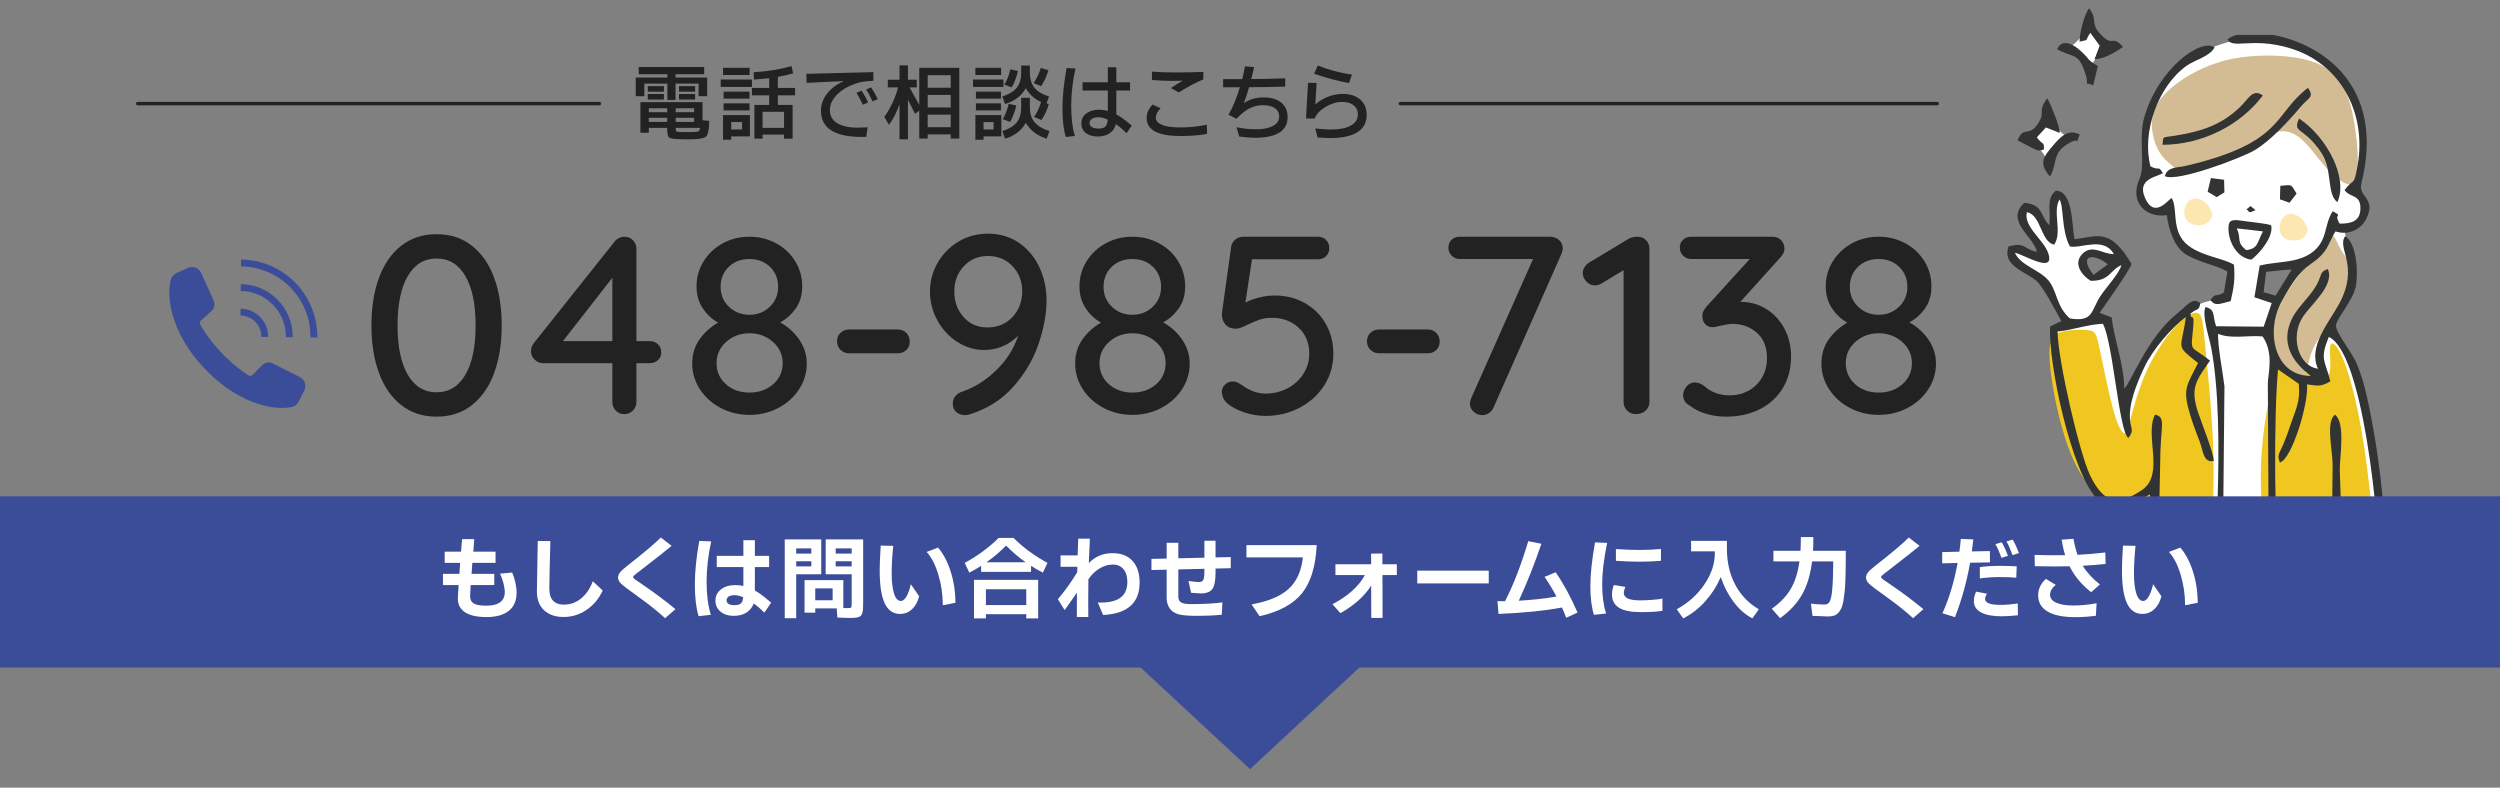 <?xml version="1.0" encoding="utf-8"?>
<!-- Generator: Adobe Illustrator 28.2.0, SVG Export Plug-In . SVG Version: 6.00 Build 0)  -->
<svg version="1.1" xmlns="http://www.w3.org/2000/svg" xmlns:xlink="http://www.w3.org/1999/xlink" x="0px" y="0px" width="730px"
	 height="230px" viewBox="0 0 730 230" enable-background="new 0 0 730 230" xml:space="preserve">
<rect x="0" y="0" width="730" height="230" fill="#808080" stroke="none"/>
<g id="レイヤー_1">
</g>
<g id="レイヤー_3">
	<g>
		<path fill-rule="evenodd" clip-rule="evenodd" fill="#FFFFFF" d="M627.673,33.254c0.661-2.084,1.726-5.154,3.479-7.996
			c1.753-2.843,4.193-5.458,6.682-7.295c2.49-1.836,5.027-2.895,7.337-3.799c2.309-0.905,4.389-1.654,6.471-2.124
			c2.081-0.471,4.164-0.661,6.94-0.614c2.775,0.047,6.241,0.332,9.95,1.448c3.708,1.116,7.66,3.062,10.549,5.279
			c2.89,2.216,4.718,4.703,6.187,7.394c1.47,2.691,2.58,5.585,3.453,8.234c0.872,2.65,1.507,5.054,1.547,7.768
			c0.04,2.714-0.515,5.735-0.959,7.876c-0.444,2.14-0.777,3.399-0.993,4.197c-0.216,0.799-0.316,1.137-0.175,1.597
			c0.141,0.461,0.523,1.043,0.913,1.76c0.39,0.717,0.787,1.568,0.957,2.608c0.169,1.041,0.109,2.27-0.078,3.326
			c-0.187,1.055-0.5,1.936-1.115,2.5c-0.616,0.564-1.533,0.81-2.29,0.993c-0.756,0.184-1.353,0.306-1.635,0.546
			c-0.282,0.24-0.25,0.599-0.063,1.568c0.187,0.968,0.532,2.547,0.892,4.18c0.362,1.634,0.741,3.322,0.884,5.181
			c0.143,1.858,0.05,3.886-0.306,5.623c-0.356,1.737-0.975,3.182-1.803,4.753c-0.828,1.571-1.866,3.267-2.664,4.585
			c-0.798,1.317-1.355,2.255-1.512,2.891c-0.156,0.636,0.087,0.969,0.708,1.708c0.621,0.74,1.618,1.885,2.674,3.446
			c1.056,1.561,2.169,3.537,3.255,5.809c1.087,2.272,2.147,4.839,2.975,8.136c0.828,3.296,1.425,7.323,2.118,12.309
			c0.693,4.986,1.481,10.932,2.074,16.054c0.592,5.122,0.991,9.42,1.304,14.099c0.314,4.68,0.545,9.74,0.621,14.267
			c0.005,0.316,0.01,0.629,0.014,0.939h-67.68c0.122-2.721,0.256-5.72,0.374-8.759c0.276-7.102,0.471-14.423,0.45-18.078
			c-0.022-3.656-0.257-3.646-0.652-3.427c-0.395,0.219-0.949,0.649-1.911,1.321c-0.962,0.671-2.333,1.584-3.668,2.323
			c-1.335,0.738-2.634,1.302-4.11,1.439c-1.477,0.136-3.133-0.154-4.504-1.111c-1.372-0.957-2.459-2.58-3.623-4.741
			s-2.406-4.861-3.705-8.992c-1.299-4.131-2.654-9.692-3.928-15.985c-1.274-6.293-2.466-13.32-3.063-16.833
			c-0.595-3.513-0.595-3.513,0.005-3.678c0.601-0.165,1.803-0.496,2.568-0.695c0.766-0.198,1.096-0.263,1.207-0.465
			c0.111-0.202,0.005-0.542-0.524-1.299c-0.528-0.758-1.478-1.935-2.435-3.628c-0.956-1.692-1.919-3.9-2.744-5.4
			c-0.824-1.499-1.512-2.287-2.664-3.213c-1.151-0.926-2.768-1.989-4.203-3.098c-1.436-1.109-2.689-2.266-3.365-3.126
			c-0.676-0.859-0.775-1.422-0.691-1.812c0.084-0.39,0.349-0.607,1.014-0.561c0.664,0.046,1.727,0.357,3.204,0.911
			c1.477,0.554,3.368,1.353,4.409,1.641c1.041,0.289,1.231,0.069,1.24-0.286c0.009-0.356-0.164-0.847-0.98-2.094
			c-0.817-1.247-2.276-3.249-3.34-4.979c-1.062-1.73-1.729-3.187-2.131-4.37c-0.403-1.184-0.542-2.093-0.176-2.679
			c0.367-0.586,1.238-0.847,1.985-0.598c0.747,0.248,1.37,1.007,2.469,2.686c1.098,1.678,2.672,4.276,3.555,5.392
			c0.883,1.116,1.074,0.751,1.142-0.261c0.068-1.013,0.013-2.673,0.004-4.343c-0.009-1.672,0.027-3.353,0.221-4.515
			c0.195-1.161,0.546-1.803,1.01-1.987c0.463-0.185,1.04,0.088,1.426,0.408c0.387,0.321,0.583,0.689,0.901,2.563
			c0.319,1.874,0.759,5.255,1.101,7.306c0.341,2.052,0.583,2.776,0.763,3.192c0.181,0.416,0.3,0.523,0.968,0.388
			c0.669-0.134,1.888-0.511,3.463-0.562c1.575-0.049,3.506,0.227,5.085,0.685c1.579,0.459,2.806,1.1,3.515,1.539
			c0.709,0.439,0.902,0.677,0.703,1.118c-0.198,0.44-0.785,1.085-1.404,1.398c-0.62,0.314-1.27,0.298-2.172,0.042
			c-0.902-0.257-2.052-0.753-2.986-0.984c-0.934-0.231-1.649-0.196-2.267,0.13c-0.619,0.326-1.14,0.944-1.373,1.634
			c-0.233,0.69-0.179,1.451,0.183,2.26c0.36,0.809,1.026,1.664,1.573,2.14c0.547,0.474,0.975,0.568,1.625,0.4
			c0.65-0.167,1.521-0.596,2.523-1.295c1.003-0.699,2.137-1.667,3.052-2.344c0.915-0.677,1.611-1.062,2.165-1.043
			s0.963,0.444,0.929,1.155c-0.034,0.71-0.515,1.707-1.556,3.276c-1.041,1.569-2.646,3.711-4.027,5.79
			c-1.381,2.079-2.537,4.097-3.215,5.294c-0.678,1.196-0.876,1.571-0.233,1.612c0.641,0.042,2.12-0.251,2.892-0.254
			c0.772-0.003,0.837,0.283,1.229,2.06c0.391,1.778,1.11,5.048,1.942,9.411c0.833,4.362,1.779,9.818,2.417,12.227
			c0.637,2.408,0.966,1.768,1.242,0.355c0.275-1.413,0.498-3.6,1.728-6.596c1.229-2.996,3.467-6.802,5.559-9.823
			c2.092-3.021,4.038-5.259,6.151-7.088c2.111-1.829,4.389-3.251,6.205-4.166c1.816-0.916,3.17-1.324,4.693-1.661
			c1.523-0.337,3.215-0.602,4.06-0.735c0.846-0.132,0.846-0.132,0.997-1.481c0.15-1.349,0.452-4.048,0.597-5.478
			c0.146-1.429,0.136-1.591-0.199-1.823c-0.335-0.232-0.996-0.534-2.248-0.991c-1.252-0.457-3.094-1.069-4.976-1.679
			c-1.881-0.61-3.801-1.22-5.342-2.41c-1.541-1.191-2.702-2.964-3.427-5.068c-0.725-2.104-1.011-4.543-1.447-5.679
			c-0.437-1.136-1.025-0.97-1.851-0.9c-0.828,0.07-1.894,0.045-2.982-0.286c-1.089-0.332-2.198-0.968-3.001-1.751
			c-0.802-0.784-1.296-1.713-1.356-2.653c-0.061-0.939,0.313-1.889,0.789-2.822c0.476-0.934,1.055-1.85,1.483-2.411
			c0.428-0.561,0.706-0.766,0.705-1.19c-0.001-0.424-0.279-1.067-0.558-2.216c-0.278-1.149-0.556-2.805-0.617-4.666
			c-0.061-1.862,0.094-3.928,0.301-5.51C626.757,36.436,627.013,35.338,627.673,33.254L627.673,33.254z M662.156,78.013
			c1.252-0.182,3.649-0.373,5.455-0.614c1.806-0.242,3.021-0.535,3.472-0.432c0.45,0.102,0.136,0.6-0.588,1.692
			c-0.724,1.092-1.857,2.777-2.78,4.316c-0.923,1.539-1.636,2.933-2.046,3.731c-0.409,0.798-0.515,0.999-1.309,0.88
			c-0.793-0.12-2.274-0.56-3.14-0.805s-1.117-0.292-1.265-0.515c-0.148-0.221-0.191-0.618-0.173-1.189
			c0.019-0.572,0.101-1.32,0.214-2.257c0.113-0.937,0.257-2.062,0.377-2.806c0.121-0.744,0.217-1.106,0.319-1.374
			C660.795,78.37,660.903,78.196,662.156,78.013L662.156,78.013z"/>
		<path fill-rule="evenodd" clip-rule="evenodd" fill="#F0C720" d="M641.774,91.423c-1.337-0.535-3.834,0.914-6.691,4.044
			c-2.857,3.13-6.073,7.941-8.411,13.184c-2.339,5.242-3.8,10.916-4.694,14.159c-0.895,3.242-1.222,4.053-1.921,3.587
			c-0.699-0.467-1.768-2.21-3.106-7.161c-1.337-4.951-2.94-13.109-3.882-17.501c-0.941-4.393-1.22-5.02-3.103-5.297
			c-1.882-0.277-5.367-0.203-7.877,0.424c-2.51,0.627-4.045,1.809-3.557,8.814c0.488,7.005,2.997,19.835,6.728,28.202
			c3.73,8.367,8.681,12.271,12.237,13.945c3.555,1.673,5.717,1.116,7.25,0.837c1.534-0.279,2.44-0.278,2.522,3.973
			c0.083,4.251-0.659,12.755-1.216,18.403c-0.051,0.511-0.099,0.999-0.146,1.464h18.015c1.051-5.935,1.719-13.905,2.103-21.357
			c0.432-8.404,0.503-16.148,0.016-25.062c-0.486-8.914-1.532-18.999-2.142-25.302C643.288,94.477,643.111,91.958,641.774,91.423
			L641.774,91.423z"/>
		<path fill-rule="evenodd" clip-rule="evenodd" fill="#F7DED6" d="M649.483,172.5c0.408-1.659,0.906-3.242,1.865-4.462
			c1.732-2.2,4.969-3.22,6.942-3.764c1.973-0.544,2.68-0.614,3.911,2.627c0.532,1.399,1.161,3.415,1.932,5.599H649.483
			L649.483,172.5z"/>
		<path fill-rule="evenodd" clip-rule="evenodd" fill="#F0C720" d="M664.34,109.965c-1.541,4.767-3.821,14.975-4.144,26.392
			c-0.322,11.418,1.312,24.045,2.644,32.125c0.245,1.487,0.481,2.821,0.72,4.018h29.93c0.429-5.915-0.052-13.736-0.715-21.23
			c-0.944-10.669-2.256-20.675-3.84-28.895c-1.584-8.22-3.439-14.656-5.097-18.353c-1.658-3.698-3.119-4.658-3.43-2.848
			c-0.312,1.809,0.525,6.386-0.386,8.155c-0.91,1.768-3.568,0.727-5.949-0.206c-2.382-0.933-4.489-1.757-5.941-2.505
			C666.68,105.87,665.88,105.198,664.34,109.965L664.34,109.965z"/>
		<path fill-rule="evenodd" clip-rule="evenodd" fill="#D3BC93" d="M674.686,76.097c-1.768,1.965-4.875,6.018-7.237,9.694
			c-2.362,3.675-3.98,6.974-4.624,10.124c-0.644,3.149-0.315,6.149,1.173,8.776c1.488,2.626,4.135,4.879,5.854,5.811
			c1.718,0.932,2.509,0.546,3.143-0.918c0.635-1.463,1.113-4.002,1.794-6.108c0.683-2.107,1.569-3.781,3.546-6.085
			c1.977-2.304,5.045-5.239,7.005-8.179c1.958-2.94,2.809-5.887,2.24-8.631c-0.569-2.744-2.555-5.284-3.744-7.193
			c-1.188-1.908-1.579-3.185-2.031-3.9c-0.451-0.714-0.965-0.867-1.723,0.042c-0.758,0.908-1.762,2.878-2.48,3.801
			C676.886,74.255,676.455,74.132,674.686,76.097L674.686,76.097z"/>
		<path fill-rule="evenodd" clip-rule="evenodd" fill="#D3BC93" d="M634.12,48.241c-1.171-0.993-2.752-2.191-3.984-4.56
			c-1.233-2.37-2.118-5.91-1.697-9.104c0.421-3.194,2.147-6.04,5.875-9.143c3.729-3.103,9.461-6.46,16.607-8.06
			c7.148-1.599,15.709-1.439,21.482-0.166c5.772,1.273,8.756,3.659,10.79,6.5c2.034,2.841,3.119,6.137,3.943,10.42
			c0.823,4.283,1.385,9.553,1.37,13.385c-0.013,3.831-0.603,6.222-2.282,6.332c-1.679,0.108-4.449-2.066-6.992-4.896
			c-2.544-2.829-4.861-6.314-7.362-8.434c-2.502-2.121-5.186-2.879-9.02-1.441c-3.835,1.438-8.821,5.073-13.352,7.395
			c-4.53,2.322-8.608,3.332-11.027,3.444C636.052,50.023,635.29,49.234,634.12,48.241L634.12,48.241z"/>
		<path fill-rule="evenodd" clip-rule="evenodd" fill="#FDE7B0" d="M665.649,67.095c-0.153-1.289,0.368-2.991,1.312-3.869
			c0.943-0.878,2.308-0.932,3.455-0.454c1.146,0.477,2.074,1.486,2.659,2.42c0.584,0.934,0.824,1.791,0.633,2.563
			c-0.191,0.771-0.814,1.456-1.489,1.867c-0.674,0.412-1.401,0.552-2.204,0.592c-0.802,0.041-1.68-0.016-2.533-0.485
			C666.629,69.263,665.802,68.385,665.649,67.095L665.649,67.095z"/>
		<path fill-rule="evenodd" clip-rule="evenodd" fill="#FDE7B0" d="M637.822,62.605c-0.153-1.29,0.368-2.992,1.312-3.869
			c0.943-0.878,2.309-0.933,3.455-0.455c1.146,0.478,2.074,1.486,2.659,2.42c0.584,0.934,0.824,1.792,0.633,2.563
			c-0.191,0.772-0.814,1.456-1.487,1.868c-0.675,0.412-1.402,0.551-2.205,0.592c-0.802,0.041-1.68-0.017-2.533-0.485
			C638.803,64.772,637.975,63.894,637.822,62.605L637.822,62.605z"/>
		<path fill-rule="evenodd" clip-rule="evenodd" fill="#323333" d="M653.106,10.194h10.597
			c14.187,2.612,32.978,14.741,25.817,43.357c-1.024,4.095,4.516,4.221,1.425,10.369c-1.656,3.293-5.464,4.853-8.96,3.642
			c-1.177,1.688-1.857,4.068-3.223,5.851c-3.856,5.032-5.819,2.243-12.568,14.669c-4.7,8.653-2.118,21.752,8.569,21.68
			c-5.373-4.007-8.927-9.573-5.566-16.591c1.903-3.97,6.062-7.025,7.794-11.061c1.049-2.448,0.635-2.766,2.728-3.557
			c2.134,4.792-5.121,10.477-7.435,14.21c-3.511,5.664-1.149,14.149,4.577,14.907c-3.064-6.395,3.28-13.626,6.13-18.878
			c6.158-11.354-0.799-16.257,1.804-19.825c3.326,2.049,3.818,10.4,3.164,14.315c-0.768,4.592-5.368,9.142-5.847,11.615
			c-0.358,1.845,4.797,8.171,6.115,11.441c1.923,4.765,2.787,8.634,3.793,13.655c3.485,17.379,4.854,34.533,5.183,52.032v0.475
			h-1.948c-0.525-23.157-5.493-69.739-15.26-74.112c-2.729,6.72-1.068,6.698,0.474,12.983c-3.213,1.776-3.732,1.182-6.832,0.875
			c0.588,5.235-4.376,21.829-7.907,22.805c-0.963-2.162-0.055-2.816,0.986-5.274c0.89-2.101,1.422-3.643,2.077-5.621
			c1.513-4.57,2.965-6.749,2.45-12.085l-6.061-4.193c-1.24,13.593-1.227,47.515,0.805,64.622h-2.404
			c-0.373-3.128-0.626-6.179-0.77-8.032c-3.173-0.242-3.592,0.57-6.88,0.627c-3.151,0.056-4.259-0.774-6.869-0.627
			c-0.239,3.069-0.514,5.725-0.824,8.032h-2.398c0.964-7.02,0.622-14.416,1-21.409c0.15-2.788,0.635-3.26,0.726-6.251
			c0.387-12.92,0.481-30.98-1.927-43.464c-0.542-2.81-2.832-9.62-1.595-11.739c2.911,0.909,1.89,2.011,3.043,5.626l13.907,0.135
			l2.345-6.899l-5.052-1.701l1.537-9.251c4.83-1.25,10.827-0.619,15.146-3.728c4.842-3.486,3.562-8.197,6.173-12.134
			c3.35,1.832,0.053,0.271,2.008,3.602c3.157,0.05,5.948-0.544,6.082-4.178c0.167-4.547-3.061-3.25-4.62-5.612
			c2.685-3.689,2.668-0.671,3.825-7.307c2.637-15.126-4.947-29.861-20.185-34.239c-10.807-3.105-16.116,0.456-17.866-2.411
			C651.005,10.97,651.935,10.515,653.106,10.194L653.106,10.194z M627.146,172.5c0.508-9.401,1.966-18.889,0.626-28.115
			c-5.04,2.246-9.294,7.316-15.067,1.699c-8.124-7.906-14.823-41.435-14.051-50.783l3.25-1.522
			c-1.363-2.531-5.477-10.391-7.383-11.868c-3.851-2.985-9.85-4.44-8.044-9.95c5.075-1.377,4.385,0.864,8.295,1.571
			c-0.924-4.515-9.42-8.942-3.68-14.328c5.676,0.622,4.374,3.513,7.28,6.551c0.625-4.029-1.087-7.556,1.892-10.057
			c4.989-0.061,4.674,9.54,5.477,14.135c6.623-0.671,10.263-3.616,16.686,7.263c-0.532,1.749-7.639,11.878-9.343,14.247l3.508,1.338
			c0.807,6.773,3.69,14.034,3.677,20.746c1.848-1.314,6.572-14.708,15.277-21.734c3.676-2.967,4.545-4.904,6.925-3.199
			c-0.4,2.447-0.586,1.251-2.858,3.069c0.132,2.428,1.25-0.877,0.784,4.163c-0.704,7.62-1.014,4.811,4.931,9.569
			c-3.966,5.7-5.781,7.775-3.641,14.668c0.867,2.789,4.898,12.725,4.7,14.629c-3.026,0.66-3.066-2.954-4.035-5.521
			c-1.042-2.759-1.945-5.054-2.761-7.711c-2.386-7.784-1.169-8.608,2.241-15.367c-6.899-5.481-4.864-3.638-3.557-13.432
			c-4.375,3.272-9.756,9.581-12.189,14.808c-2.099,4.511-4.653,10.538-4.094,15.555c0.278,2.499,1.199,2.636-0.503,4.971
			c-2.758-1.778-4.492-28.03-7.453-33.362c-4.738,0.252-8.658,1.806-13.229,2.272c0.096,8.354,6.382,35.471,9.47,41.934
			c3.983,8.338,8.189,9.12,15.22,4.313c6.725-4.599,0.555-16.137,3.806-22.013c3.37,1,1.458,2.953,1.459,14.708l-0.699,32.785
			c0.004,1.366-0.052,2.681-0.132,3.966H627.146L627.146,172.5z M684.381,172.5l-1.168-35.354
			c0.014-3.829,1.681-13.829-1.397-16.045c-2.776,1.981-0.666,10.576-0.69,14.639c-0.032,5.475-0.197,11.337-0.033,16.773
			c0.094,3.145,0.709,4.305,0.751,7.622l-0.033,12.365H684.381L684.381,172.5z M647.709,97.463
			c3.603,1.624,8.939,0.348,12.962,0.782c3.392,4.861,1.573,10.904,1.535,13.759l0.273,49.798c-3.153,1.024-9.93,0.603-13.414,0.332
			l0.476-49.303C649.167,109.408,647.429,100.317,647.709,97.463L647.709,97.463z M664.454,86.323l-3.48-0.984l0.725-5.963
			c1.983-0.164,5.971-0.685,7.468-0.645L664.454,86.323L664.454,86.323z M615.494,77.157l-4.19,3.13
			C606.801,74.489,611.039,73.673,615.494,77.157L615.494,77.157z M591.866,61.956c4.211,0.814,4.014,8.726,7.952,9.478
			c2.471-3.595-0.583-9.592,1.567-13.188c1.312,2.197,0.481,9.072,3.029,13.726c3.072,0.699,9.938-3.011,12.829,2.235
			c-3.294,0.018-6.285-2.973-9.154-0.113c-2.818,2.81-0.274,6.29,2.403,7.911c5.732,0.008,5.487-3.118,8.957-4.582
			c-0.568,2.347-4.479,6.532-6.052,8.923c-2.956,4.492-2.028,7.725-8.979,6.649c-4.075-3.56-3.668-8.065-6.323-11.161
			c-2.7-3.146-7.966-4.211-9.757-8.017c2.488,0.376,12.121,6.58,9.655-0.12C596.61,69.944,590.756,66,591.866,61.956L591.866,61.956
			z"/>
		<path fill-rule="evenodd" clip-rule="evenodd" fill="#323333" d="M632.721,62.839c0.434,3.769,2.022,9.03,5.299,11.263
			c3.543,2.415,9.769,3.487,12.38,5.216l-1.009,6.067c-2.585,1.633-2.25-0.18-3.928,2.214c1.411,2.072,3.017,0.957,5.9,0.339
			c0.91-4.113,1.325-6.331,0.946-10.649c-3.302-1.976-9.143-2.409-13.302-5.568c-5.301-4.027-2.905-10.979-4.898-13.916
			c-1.241,0.788-5.097,6.081-7.768-0.026c-2.427-5.545,3.327-6.06,5.233-7.219c-1.566-2.479-0.687-0.478-3.632-1.982
			c-2.631-9.988,2.276-23.474,10.491-29.338c2.497-1.782,6.876-2.755,8.234-5.412c-3.992-2.752-16.345,6.052-20.525,20.357
			c-1.825,6.243,0.438,13.941-1.426,18.069C621.826,58.652,626.115,63.708,632.721,62.839L632.721,62.839z"/>
		<path fill-rule="evenodd" clip-rule="evenodd" fill="#323333" d="M632.129,51.432c3.487,1.843,22.08-5.19,26.143-7.523
			c4.542-2.607,10.227-8.787,13.663-12.884c2.075-2.474,3.977-2.566,1.979-5.383c-10.19,7.838-6.934,16.014-35.597,22.78
			C635.738,49.03,632.912,48.602,632.129,51.432L632.129,51.432z"/>
		<path fill-rule="evenodd" clip-rule="evenodd" fill="#323333" d="M631.46,42.28c11.274-0.006,22.64-5.542,29.284-14.406
			c-2.832-2.054-4.072,0.779-6.365,3.084c-5.618,5.647-11.954,7.49-19.288,8.666C631.158,40.255,631.75,39.619,631.46,42.28
			L631.46,42.28z"/>
		<path fill-rule="evenodd" clip-rule="evenodd" fill="#323333" d="M653.142,66.694c2.274,0.202,5.138,0.605,7.633,0.877
			c-1.735,3.249-1.334,5.035-4.896,5.461C652.871,70.583,654.577,69.8,653.142,66.694L653.142,66.694z M657.398,75.822
			c2.539-1.922,6.593-6.852,5.774-10.065c-1.381-0.46-5.643-0.93-7.331-1.135c-2.575-0.313-4.828-1.004-5.082,1.211
			C650.318,69.69,652.74,75.27,657.398,75.822L657.398,75.822z"/>
		<path fill-rule="evenodd" clip-rule="evenodd" fill="#323333" d="M682.516,59.021c3.234-6.998-3.074-19.059-11.19-24.414
			c-2.062,4.502,1.362,2.164,6.609,10.149C681.123,49.606,679.351,56.746,682.516,59.021L682.516,59.021z"/>
		<polygon fill-rule="evenodd" clip-rule="evenodd" fill="#323333" points="644.627,55.989 647.279,57.553 649.529,56.16 
			649.432,52.488 645.58,51.996 644.627,55.989 		"/>
		<path fill-rule="evenodd" clip-rule="evenodd" fill="#323333" d="M665.743,58.203l2.8,0.996l2.057-2.666
			c-1.806-2.936-1.145-2.551-4.749-2.275L665.743,58.203L665.743,58.203z"/>
		<path fill-rule="evenodd" clip-rule="evenodd" fill="#323333" d="M655.939,61.114c1.172,0.738,0.271,1.356,2.678,0.239
			C656.415,59.724,657.728,59.999,655.939,61.114L655.939,61.114z"/>
		<path fill-rule="evenodd" clip-rule="evenodd" fill="#FFFFFF" d="M609.592,6.944c-0.392,0.739-0.976,2.34-1.836,3.603
			c-0.859,1.263-1.994,2.187-2.625,2.708c-0.631,0.52-0.759,0.638-0.154,1.211c0.605,0.573,1.942,1.601,2.865,2.698
			c0.923,1.097,1.431,2.263,1.758,3.013c0.325,0.75,0.469,1.084,0.593,0.891c0.124-0.192,0.229-0.911,0.68-2.017
			c0.45-1.108,1.247-2.604,2.228-3.636c0.981-1.032,2.147-1.599,2.522-1.932c0.374-0.333-0.043-0.431-0.611-0.739
			c-0.567-0.308-1.283-0.826-1.981-1.677c-0.698-0.851-1.377-2.035-1.815-2.859c-0.438-0.825-0.635-1.288-0.833-1.583
			C610.185,6.33,609.984,6.206,609.592,6.944L609.592,6.944z"/>
		<path fill-rule="evenodd" clip-rule="evenodd" fill="#323333" d="M607.229,12.166c3.091-0.737,1.306,0.072,3.137-2.587
			l2.737,3.754l-1.487,3.934c2.916,0.032,6.337-2.252,8.313-3.582c-3.42-3.841-2.619,0.374-6.443-3.547
			c-3.295-3.378-0.846-4.432-3.447-7.696C608.825,3.627,607.166,9.688,607.229,12.166L607.229,12.166z"/>
		<path fill-rule="evenodd" clip-rule="evenodd" fill="#323333" d="M600.673,14.357c4.823,2.777,6.139,0.642,8.261,7.202
			c1.426,4.403-1.237,1.926,2.276,3.348l1.365-5.616c-3.705-2.271-1.785-1.496-5.148-4.536
			C605.293,12.825,602.114,11.193,600.673,14.357L600.673,14.357z"/>
		<path fill-rule="evenodd" clip-rule="evenodd" fill="#FFFFFF" d="M597.805,33.861c-0.393,0.739-0.977,2.34-1.836,3.604
			c-0.859,1.263-1.994,2.187-2.625,2.707c-0.631,0.521-0.76,0.638-0.154,1.211c0.605,0.573,1.943,1.601,2.865,2.698
			c0.923,1.097,1.431,2.263,1.757,3.013c0.326,0.751,0.47,1.084,0.594,0.892c0.124-0.192,0.228-0.911,0.679-2.019
			c0.45-1.107,1.247-2.604,2.229-3.635c0.982-1.032,2.147-1.599,2.522-1.933c0.374-0.333-0.044-0.431-0.611-0.739
			c-0.567-0.308-1.283-0.826-1.982-1.677c-0.698-0.85-1.377-2.035-1.815-2.859c-0.437-0.824-0.634-1.288-0.832-1.583
			C598.397,33.248,598.197,33.123,597.805,33.861L597.805,33.861z"/>
		<path fill-rule="evenodd" clip-rule="evenodd" fill="#323333" d="M589.195,41.017c6.263,3.192,5.529,3.24,7.629,2.634
			c0.083-2.399-0.228-1.089-2.086-3.541l2.669-2.898l4.035,1.603c0.08-1.909-2.852-8.845-3.645-10.118
			c-3.113,4.239-0.336,3.666-2.633,7.296c-2.677,4.229-4.189,0.625-5.977,4.813L589.195,41.017L589.195,41.017z"/>
		<path fill-rule="evenodd" clip-rule="evenodd" fill="#323333" d="M598.597,51.565c2.345-4.072,0.43-6.859,5.572-9.783
			c3.792-2.155,1.453,1.561,3.11-2.497c-3.345-1.698-5.492,0.487-7.863,3.292C596.568,45.945,595.258,47.627,598.597,51.565
			L598.597,51.565z"/>
	</g>
</g>
<g id="レイヤー_2">
	<polygon fill="#3B4D99" points="365,224.59 312.088,175.413 417.912,175.413 	"/>
	<g>
		<path fill="#222222" d="M185.636,28.096v-5.461h9.234v-0.961h-8.367v-2.109h19.125v2.109h-8.367v0.961h9.234v5.461h-2.508v-3.68
			h-6.727v4.758h-2.391v-4.758h-6.727v3.68H185.636z M186.995,38.76v-8.93h18.141v5.273l1.969,0.188
			c-0.047,0.906-0.09,1.602-0.129,2.086s-0.125,0.953-0.258,1.406s-0.266,0.766-0.398,0.938s-0.375,0.332-0.727,0.48
			s-0.914,0.266-1.688,0.352s-1.773,0.129-3,0.129s-2.41-0.031-3.551-0.094s-1.848-0.262-2.121-0.598s-0.41-1.129-0.41-2.379V37.33
			h-5.367v1.43H186.995z M189.151,26.76v-1.617h4.711v1.617H189.151z M189.151,29.057v-1.617h4.711v1.617H189.151z M189.456,32.76
			h5.367v-1.148h-5.367V32.76z M189.456,35.596h5.367V34.4h-5.367V35.596z M197.308,32.76h5.367v-1.148h-5.367V32.76z
			 M197.308,35.596h5.367V34.4h-5.367V35.596z M197.308,37.33c0,0.672,0.113,1.047,0.34,1.125s1.188,0.117,2.883,0.117
			s2.75-0.043,3.164-0.129s0.66-0.457,0.738-1.113H197.308z M198.269,26.76v-1.617h4.711v1.617H198.269z M198.269,29.057v-1.617
			h4.711v1.617H198.269z"/>
		<path fill="#222222" d="M210.444,25.377v-2.156h9.117v2.156H210.444z M211.124,21.908v-2.109h7.781v2.109H211.124z
			 M211.124,40.799v-7.195h7.852v6.234h-5.461v0.961H211.124z M211.288,28.799V26.76h7.57v2.039H211.288z M211.288,32.244v-2.062
			h7.57v2.062H211.288z M213.515,37.799h3.164v-2.156h-3.164V37.799z M219.562,27.838v-2.156h5.039v-2.859
			c-1.516,0.188-2.992,0.32-4.43,0.398l-0.117-2.133c4.172-0.234,7.859-0.836,11.062-1.805l0.469,2.133
			c-1.125,0.359-2.609,0.703-4.453,1.031v3.234h5.039v2.156h-5.039v2.812h4.312v9.844h-2.508v-1.195h-6.258v1.195h-2.391V30.65
			h4.312v-2.812H219.562z M222.679,37.33h6.258v-4.688h-6.258V37.33z"/>
		<path fill="#222222" d="M235.451,21.557l19.57-0.492v2.508c-1.516,0.094-2.605,0.203-3.27,0.328s-1.301,0.297-1.91,0.516
			c-2.328,0.797-4.164,1.895-5.508,3.293s-2.016,2.898-2.016,4.5s0.707,2.848,2.121,3.738s3.473,1.336,6.176,1.336
			c0.484,0,1.391-0.039,2.719-0.117l-0.398,2.789l-1.336,0.023c-7.922,0-11.883-2.562-11.883-7.688c0-1.781,0.609-3.449,1.828-5.004
			s2.844-2.746,4.875-3.574c-1.891,0.047-4.086,0.137-6.586,0.27s-3.93,0.207-4.289,0.223L235.451,21.557z M250.076,27.088
			l1.477-0.609c0.688,0.969,1.328,2.117,1.922,3.445l-1.523,0.656C251.17,28.939,250.545,27.775,250.076,27.088z M252.912,26.15
			l1.453-0.633c0.703,1.016,1.352,2.164,1.945,3.445l-1.523,0.633C254.162,28.221,253.537,27.072,252.912,26.15z"/>
		<path fill="#222222" d="M258.229,34.143c1.906-2.75,3.242-5.625,4.008-8.625h-3v-2.227h3.422v-4.195h2.461v4.195h2.578v2.227
			h-2.109c1.125,1.984,2.07,3.695,2.836,5.133V19.799h11.695v20.648h-2.508v-1.195h-6.727v1.195h-2.461v-8.156l-1.219,0.961
			c-0.766-1.578-1.461-2.953-2.086-4.125v11.555h-2.461V30.439c-0.781,2.281-1.805,4.281-3.07,6L258.229,34.143z M270.886,25.611
			h6.727v-3.656h-6.727V25.611z M270.886,31.377h6.727v-3.656h-6.727V31.377z M270.886,37.143h6.727v-3.656h-6.727V37.143z"/>
		<path fill="#222222" d="M284.125,25.377v-2.156h8.883v2.156H284.125z M284.805,21.908v-2.109h7.523v2.109H284.805z
			 M284.805,40.799v-7.195h7.594v6.234h-5.203v0.961H284.805z M284.969,28.799V26.76h7.312v2.039H284.969z M284.969,32.244v-2.062
			h7.312v2.062H284.969z M287.195,37.799h2.93v-2.156h-2.93V37.799z M292.703,28.166c1.953-0.641,3.355-1.5,4.207-2.578
			s1.277-2.539,1.277-4.383v-2.062h2.531v2.062c0,1.797,0.43,3.246,1.289,4.348s2.297,1.973,4.312,2.613l-0.727,2.039l0.656,0.188
			c-0.438,1.609-1.148,3.164-2.133,4.664l-2.18-0.914c0.875-1.234,1.562-2.688,2.062-4.359c-1.984-0.922-3.469-2.266-4.453-4.031
			c-1.281,2.25-3.305,3.789-6.07,4.617L292.703,28.166z M292.703,38.291c1.953-0.641,3.355-1.5,4.207-2.578s1.277-2.539,1.277-4.383
			v-2.766h2.531v2.766c0,1.781,0.449,3.223,1.348,4.324s2.355,1.98,4.371,2.637l-0.797,2.203c-2.797-0.875-4.828-2.422-6.094-4.641
			c-1.281,2.281-3.305,3.828-6.07,4.641L292.703,38.291z M292.82,34.799c0.797-1.406,1.367-2.906,1.711-4.5l2.227,0.516
			c-0.359,1.688-0.961,3.281-1.805,4.781L292.82,34.799z M293.289,24.721c0.828-1.453,1.406-2.953,1.734-4.5l2.203,0.516
			c-0.359,1.688-0.961,3.281-1.805,4.781L293.289,24.721z M301.82,24.252c0.906-1.312,1.602-2.781,2.086-4.406l2.227,0.656
			c-0.438,1.609-1.148,3.164-2.133,4.664L301.82,24.252z"/>
		<path fill="#222222" d="M310.239,31.67c0-3.414,0.398-7.348,1.195-11.801l2.602,0.141c-0.828,3.719-1.242,7.367-1.242,10.945
			s0.359,6.492,1.078,8.742l-2.648,0.305C310.567,37.861,310.239,35.084,310.239,31.67z M317.06,38.83
			c-0.875-0.688-1.312-1.621-1.312-2.801s0.477-2.141,1.43-2.883s2.219-1.113,3.797-1.113c0.781,0,1.617,0.117,2.508,0.352v-5.953
			h-7.383v-2.414h7.383v-4.383h2.484v4.383h4.008v2.414h-4.008v6.961c0.984,0.547,1.941,1.195,2.871,1.945s1.473,1.188,1.629,1.312
			l-1.5,2.227c-1.062-1.047-2.109-1.922-3.141-2.625c-0.266,1.125-0.859,2.008-1.781,2.648s-2.098,0.961-3.527,0.961
			S317.935,39.518,317.06,38.83z M318.829,34.705c-0.461,0.312-0.691,0.723-0.691,1.23s0.23,0.902,0.691,1.184
			s1.129,0.422,2.004,0.422s1.516-0.191,1.922-0.574s0.641-1.066,0.703-2.051c-1.047-0.453-1.965-0.68-2.754-0.68
			S319.29,34.393,318.829,34.705z"/>
		<path fill="#222222" d="M334.827,34.494c0-1.438,0.578-2.758,1.734-3.961l2.32,1.078c-0.922,0.938-1.383,1.852-1.383,2.742
			s0.594,1.59,1.781,2.098s3.02,0.762,5.496,0.762s5.02-0.266,7.629-0.797l0.047,2.672c-2.188,0.422-4.758,0.633-7.711,0.633
			C338.132,39.721,334.827,37.979,334.827,34.494z M336.374,23.361v-2.438c2.094,0.156,4.422,0.234,6.984,0.234
			s5.234-0.055,8.016-0.164v2.203c-0.953,0.359-2.125,0.914-3.516,1.664s-2.609,1.461-3.656,2.133l-2.297-1.289
			c1.188-0.812,2.336-1.523,3.445-2.133c-0.656,0.031-1.777,0.047-3.363,0.047S338.53,23.533,336.374,23.361z"/>
		<path fill="#222222" d="M357.162,25.494v-2.391h5.555c0.25-0.969,0.523-2.211,0.82-3.727l2.648,0.211
			c-0.234,1.125-0.508,2.289-0.82,3.492c3.578-0.016,6.883-0.086,9.914-0.211v2.414c-3.297,0.109-6.812,0.172-10.547,0.188
			c-0.609,2.109-1.125,3.664-1.547,4.664c1.625-1.125,3.555-1.688,5.789-1.688s3.961,0.512,5.18,1.535s1.828,2.426,1.828,4.207
			c0,4.031-3.211,6.047-9.633,6.047c-1.141,0-2.641-0.125-4.5-0.375l-0.797-2.719c1.844,0.406,3.777,0.609,5.801,0.609
			s3.641-0.324,4.852-0.973s1.816-1.574,1.816-2.777c0-1.016-0.414-1.816-1.242-2.402s-1.961-0.879-3.398-0.879
			c-1.844,0-3.469,0.477-4.875,1.43c-0.672,0.453-1.203,0.855-1.594,1.207s-0.844,0.793-1.359,1.324l-2.344-1.172
			c1.203-1.984,2.312-4.656,3.328-8.016H357.162z"/>
		<path fill="#222222" d="M381.354,34.611l0.586-10.406h2.508c-0.094,1.438-0.219,3.539-0.375,6.305
			c1.031-0.953,2.262-1.707,3.691-2.262s2.855-0.832,4.277-0.832c2.172,0,3.887,0.551,5.145,1.652s1.887,2.598,1.887,4.488
			c0,2.219-0.902,3.898-2.707,5.039s-4.465,1.711-7.98,1.711c-1,0-2.227-0.062-3.68-0.188l-0.633-2.625
			c1.656,0.219,3.141,0.328,4.453,0.328c2.562,0,4.531-0.383,5.906-1.148s2.062-1.859,2.062-3.281c0-1.125-0.41-2.012-1.23-2.66
			s-1.992-0.973-3.516-0.973s-3.086,0.484-4.688,1.453s-2.668,2.102-3.199,3.398H381.354z M383.698,21.51l1.125-2.391
			c2.984,1.25,6.297,2.141,9.938,2.672l-0.844,2.461c-1.422-0.234-3.137-0.621-5.145-1.16S385.073,22.025,383.698,21.51z"/>
	</g>
	<g>
		<g>
			<path fill="#222222" d="M117.12,118.257c-2.861-2.269-5.02-5.402-6.475-9.397c-1.456-3.996-2.183-8.608-2.183-13.839
				c0-5.229,0.727-9.842,2.183-13.838c1.455-3.996,3.613-7.128,6.475-9.397c2.861-2.269,6.314-3.404,10.36-3.404
				c4.045,0,7.498,1.136,10.36,3.404c2.86,2.27,5.02,5.401,6.475,9.397s2.184,8.609,2.184,13.838c0,5.23-0.729,9.843-2.184,13.839
				c-1.455,3.995-3.614,7.129-6.475,9.397c-2.862,2.27-6.315,3.404-10.36,3.404C123.435,121.661,119.981,120.526,117.12,118.257z
				 M135.88,109.451c1.998-3.404,2.997-8.214,2.997-14.431c0-6.216-0.999-11.025-2.997-14.43s-4.799-5.105-8.399-5.105
				c-3.602,0-6.4,1.701-8.398,5.105s-2.997,8.214-2.997,14.43c0,6.217,0.999,11.026,2.997,14.431
				c1.998,3.403,4.797,5.105,8.398,5.105C131.081,114.557,133.882,112.854,135.88,109.451z"/>
			<path fill="#222222" d="M192.126,100.534c0.641,0.617,0.962,1.395,0.962,2.331c0,0.938-0.321,1.702-0.962,2.294
				c-0.642,0.592-1.432,0.888-2.368,0.888h-3.922v11.322c0,0.987-0.346,1.825-1.036,2.516c-0.691,0.691-1.529,1.036-2.516,1.036
				c-0.988,0-1.813-0.345-2.479-1.036c-0.666-0.69-0.999-1.528-0.999-2.516v-11.322h-20.276c-0.888,0-1.69-0.345-2.404-1.036
				c-0.716-0.69-1.073-1.504-1.073-2.441c0-0.889,0.271-1.677,0.814-2.368l23.605-29.674c0.345-0.444,0.777-0.789,1.295-1.036
				c0.519-0.247,1.048-0.37,1.591-0.37c0.986,0,1.813,0.346,2.479,1.036c0.666,0.691,0.999,1.529,0.999,2.516v26.937h3.922
				C190.694,99.609,191.484,99.918,192.126,100.534z M164.376,99.609h14.43v-18.5L164.376,99.609z"/>
			<path fill="#222222" d="M233.469,99.312c1.406,2.122,2.109,4.392,2.109,6.809c0,2.714-0.74,5.217-2.221,7.511
				c-1.479,2.294-3.503,4.12-6.067,5.476c-2.566,1.358-5.378,2.035-8.437,2.035c-3.06,0-5.871-0.677-8.436-2.035
				c-2.565-1.355-4.588-3.182-6.068-5.476c-1.479-2.294-2.22-4.797-2.22-7.511c0-2.664,0.703-4.995,2.109-6.993
				c1.405-1.998,3.219-3.638,5.438-4.921c-1.825-1.036-3.33-2.454-4.514-4.255c-1.185-1.801-1.776-3.909-1.776-6.327
				c0-2.664,0.69-5.106,2.072-7.326c1.381-2.22,3.243-3.971,5.587-5.254c2.343-1.282,4.945-1.924,7.807-1.924
				c2.812,0,5.402,0.642,7.771,1.924c2.368,1.283,4.229,3.034,5.587,5.254c1.356,2.22,2.035,4.662,2.035,7.326
				c0,2.516-0.618,4.65-1.851,6.401c-1.233,1.751-2.763,3.12-4.588,4.106C230.176,95.465,232.062,97.192,233.469,99.312z
				 M225.772,112.188c1.851-1.628,2.775-3.674,2.775-6.142c0-2.466-0.95-4.538-2.849-6.216c-1.9-1.677-4.182-2.517-6.846-2.517
				s-4.934,0.84-6.808,2.517c-1.876,1.678-2.812,3.75-2.812,6.216c0,2.468,0.913,4.514,2.738,6.142
				c1.824,1.629,4.119,2.442,6.882,2.442S223.923,113.817,225.772,112.188z M212.786,77.927c-1.58,1.53-2.368,3.479-2.368,5.846
				c0,2.32,0.813,4.256,2.441,5.81s3.626,2.331,5.994,2.331c2.318,0,4.292-0.777,5.92-2.331s2.442-3.489,2.442-5.81
				c0-2.367-0.79-4.315-2.368-5.846c-1.579-1.528-3.577-2.294-5.994-2.294C216.387,75.633,214.364,76.398,212.786,77.927z"/>
			<path fill="#222222" d="M245.448,102.162c-0.691-0.666-1.036-1.518-1.036-2.553c0-0.986,0.345-1.801,1.036-2.442
				c0.69-0.641,1.528-0.962,2.516-0.962h14.208c0.986,0,1.813,0.333,2.479,0.999s0.999,1.517,0.999,2.553
				c0,0.987-0.333,1.802-0.999,2.442c-0.666,0.642-1.493,0.962-2.479,0.962h-14.208
				C246.977,103.161,246.139,102.828,245.448,102.162z"/>
			<path fill="#222222" d="M297.634,70.971c2.59,1.826,4.562,4.218,5.92,7.178c1.356,2.961,2.035,6.143,2.035,9.547
				c0,3.799-0.74,7.943-2.221,12.432c-1.479,4.489-3.897,8.671-7.252,12.543c-3.355,3.873-7.672,6.648-12.949,8.325
				c-0.444,0.147-0.889,0.222-1.332,0.222c-0.988,0-1.839-0.284-2.554-0.851c-0.716-0.566-1.072-1.418-1.072-2.554
				c0-0.838,0.271-1.578,0.813-2.22c0.542-0.641,1.282-1.084,2.22-1.332c3.503-1.232,6.746-3.305,9.731-6.216
				c2.984-2.91,5.093-6.24,6.327-9.99c-2.862,2.764-6.192,4.145-9.99,4.145c-2.714,0-5.291-0.777-7.733-2.331
				c-2.441-1.555-4.391-3.65-5.846-6.29c-1.456-2.639-2.183-5.464-2.183-8.474c0-3.008,0.751-5.809,2.257-8.398
				c1.504-2.59,3.539-4.649,6.104-6.179c2.564-1.529,5.402-2.295,8.511-2.295C291.973,68.232,295.044,69.146,297.634,70.971z
				 M295.636,92.579c1.898-2.022,2.849-4.538,2.849-7.548c0-2.861-0.938-5.291-2.812-7.289c-1.876-1.998-4.292-2.997-7.252-2.997
				c-2.764,0-5.082,0.987-6.956,2.96c-1.876,1.974-2.812,4.439-2.812,7.399s0.899,5.452,2.701,7.475
				c1.801,2.023,4.107,3.034,6.919,3.034C291.281,95.613,293.735,94.603,295.636,92.579z"/>
			<path fill="#222222" d="M345.289,99.312c1.406,2.122,2.109,4.392,2.109,6.809c0,2.714-0.74,5.217-2.221,7.511
				c-1.479,2.294-3.503,4.12-6.067,5.476c-2.566,1.358-5.378,2.035-8.437,2.035c-3.06,0-5.871-0.677-8.436-2.035
				c-2.565-1.355-4.588-3.182-6.068-5.476c-1.479-2.294-2.22-4.797-2.22-7.511c0-2.664,0.703-4.995,2.109-6.993
				c1.405-1.998,3.219-3.638,5.438-4.921c-1.825-1.036-3.33-2.454-4.514-4.255c-1.185-1.801-1.776-3.909-1.776-6.327
				c0-2.664,0.69-5.106,2.072-7.326c1.381-2.22,3.243-3.971,5.587-5.254c2.343-1.282,4.945-1.924,7.807-1.924
				c2.812,0,5.402,0.642,7.771,1.924c2.368,1.283,4.229,3.034,5.587,5.254c1.356,2.22,2.035,4.662,2.035,7.326
				c0,2.516-0.618,4.65-1.851,6.401c-1.233,1.751-2.763,3.12-4.588,4.106C341.996,95.465,343.883,97.192,345.289,99.312z
				 M337.593,112.188c1.851-1.628,2.775-3.674,2.775-6.142c0-2.466-0.95-4.538-2.849-6.216c-1.9-1.677-4.182-2.517-6.846-2.517
				s-4.934,0.84-6.808,2.517c-1.876,1.678-2.812,3.75-2.812,6.216c0,2.468,0.913,4.514,2.738,6.142
				c1.824,1.629,4.119,2.442,6.882,2.442S335.743,113.817,337.593,112.188z M324.606,77.927c-1.58,1.53-2.368,3.479-2.368,5.846
				c0,2.32,0.813,4.256,2.441,5.81s3.626,2.331,5.994,2.331c2.318,0,4.292-0.777,5.92-2.331s2.442-3.489,2.442-5.81
				c0-2.367-0.79-4.315-2.368-5.846c-1.579-1.528-3.577-2.294-5.994-2.294C328.207,75.633,326.185,76.398,324.606,77.927z"/>
			<path fill="#222222" d="M380.971,88.472c2.614,1.456,4.662,3.479,6.142,6.068c1.48,2.59,2.221,5.488,2.221,8.695
				c0,3.403-0.877,6.487-2.627,9.25c-1.752,2.763-4.145,4.946-7.179,6.549c-3.033,1.604-6.353,2.404-9.953,2.404
				c-2.023,0-4.045-0.321-6.067-0.962c-2.023-0.641-3.726-1.528-5.106-2.664c-0.493-0.394-0.888-0.912-1.184-1.554
				c-0.296-0.641-0.444-1.282-0.444-1.924c0-0.74,0.308-1.418,0.925-2.035c0.617-0.616,1.418-0.925,2.405-0.925
				c0.641,0,1.505,0.37,2.59,1.11c2.221,1.628,4.489,2.441,6.809,2.441c2.368,0,4.525-0.518,6.475-1.554
				c1.948-1.036,3.489-2.442,4.625-4.218c1.135-1.776,1.702-3.725,1.702-5.847c0-3.156-1.036-5.697-3.108-7.622
				c-2.071-1.924-4.688-2.886-7.844-2.886c-1.332,0-2.504,0.174-3.515,0.519c-1.012,0.346-2.233,0.863-3.663,1.554
				c-0.592,0.296-1.173,0.555-1.739,0.776c-0.567,0.223-1.049,0.333-1.443,0.333c-1.431,0-2.491-0.418-3.182-1.258
				c-0.691-0.838-1.036-1.8-1.036-2.886l0.074-0.74l2.664-19.166c0.147-0.788,0.555-1.454,1.221-1.998
				c0.666-0.542,1.468-0.813,2.405-0.813h21.756c0.937,0,1.714,0.321,2.331,0.962c0.616,0.642,0.925,1.432,0.925,2.368
				c0,0.938-0.309,1.715-0.925,2.331c-0.617,0.617-1.395,0.925-2.331,0.925h-19.313l-1.925,12.654
				c1.085-0.593,2.405-1.085,3.959-1.48c1.555-0.395,3.096-0.592,4.625-0.592C375.445,86.289,378.355,87.018,380.971,88.472z"/>
			<path fill="#222222" d="M400.188,102.162c-0.691-0.666-1.036-1.518-1.036-2.553c0-0.986,0.345-1.801,1.036-2.442
				c0.69-0.641,1.528-0.962,2.516-0.962h14.208c0.986,0,1.813,0.333,2.479,0.999s0.999,1.517,0.999,2.553
				c0,0.987-0.333,1.802-0.999,2.442c-0.666,0.642-1.493,0.962-2.479,0.962h-14.208
				C401.716,103.161,400.878,102.828,400.188,102.162z"/>
			<path fill="#222222" d="M455.236,70.083c0.714,0.642,1.073,1.456,1.073,2.441c0,0.494-0.124,1.036-0.37,1.629l-19.832,44.844
				c-0.296,0.691-0.74,1.233-1.332,1.628s-1.234,0.592-1.924,0.592c-0.938,0-1.776-0.32-2.517-0.962
				c-0.74-0.641-1.109-1.431-1.109-2.368c0-0.492,0.122-1.036,0.369-1.628l18.057-40.626h-21.387c-0.938,0-1.727-0.32-2.367-0.962
				c-0.642-0.641-0.962-1.431-0.962-2.368c0-0.937,0.308-1.702,0.925-2.294c0.616-0.592,1.417-0.888,2.404-0.888h26.345
				C453.646,69.121,454.521,69.442,455.236,70.083z"/>
			<path fill="#222222" d="M480.706,70.194c0.616,0.666,0.925,1.492,0.925,2.479v44.696c0,0.987-0.37,1.825-1.11,2.516
				c-0.739,0.691-1.653,1.036-2.737,1.036c-1.086,0-1.974-0.345-2.664-1.036c-0.691-0.69-1.036-1.528-1.036-2.516v-38.48
				l-6.512,3.922c-0.544,0.346-1.16,0.519-1.851,0.519c-0.987,0-1.825-0.382-2.516-1.147c-0.691-0.764-1.036-1.591-1.036-2.479
				c0-0.592,0.172-1.159,0.518-1.702c0.345-0.542,0.789-0.986,1.332-1.332l11.692-7.03c0.69-0.345,1.554-0.518,2.59-0.518
				C479.287,69.171,480.089,69.528,480.706,70.194z"/>
			<path fill="#222222" d="M515.774,90.248c2.245,1.406,4.008,3.318,5.291,5.734c1.282,2.418,1.925,5.132,1.925,8.141
				c0,3.503-0.814,6.586-2.442,9.25s-3.873,4.712-6.734,6.142c-2.861,1.431-6.142,2.146-9.842,2.146
				c-1.974,0-3.885-0.271-5.734-0.814c-1.851-0.542-3.441-1.332-4.773-2.368c-1.332-0.739-1.998-1.75-1.998-3.033
				c0-0.937,0.333-1.801,0.999-2.591c0.666-0.788,1.467-1.184,2.405-1.184c0.888,0,1.775,0.321,2.664,0.962
				c2.021,1.876,4.562,2.812,7.622,2.812c1.924,0,3.711-0.444,5.364-1.332c1.652-0.889,2.972-2.158,3.959-3.812
				c0.986-1.652,1.48-3.563,1.48-5.734c0-3.207-0.987-5.673-2.96-7.4c-1.974-1.727-4.342-2.59-7.104-2.59
				c-0.789,0-1.924,0.173-3.403,0.518c-1.086,0.296-1.9,0.444-2.442,0.444c-0.888,0-1.604-0.308-2.146-0.925
				c-0.544-0.616-0.814-1.394-0.814-2.331c0-0.543,0.099-1.011,0.296-1.406c0.196-0.395,0.519-0.862,0.962-1.406l12.58-13.838
				h-17.094c-0.938,0-1.728-0.32-2.368-0.962c-0.642-0.641-0.962-1.431-0.962-2.368c0-0.937,0.32-1.702,0.962-2.294
				c0.641-0.592,1.431-0.888,2.368-0.888h23.605c1.135,0,2.022,0.346,2.664,1.036c0.641,0.691,0.962,1.529,0.962,2.516
				c0,0.888-0.469,1.802-1.405,2.738l-11.471,12.728C511.002,88.139,513.529,88.842,515.774,90.248z"/>
			<path fill="#222222" d="M563.201,99.312c1.406,2.122,2.109,4.392,2.109,6.809c0,2.714-0.74,5.217-2.221,7.511
				c-1.479,2.294-3.503,4.12-6.067,5.476c-2.566,1.358-5.378,2.035-8.437,2.035c-3.06,0-5.871-0.677-8.436-2.035
				c-2.565-1.355-4.588-3.182-6.068-5.476c-1.479-2.294-2.22-4.797-2.22-7.511c0-2.664,0.703-4.995,2.109-6.993
				c1.405-1.998,3.219-3.638,5.438-4.921c-1.825-1.036-3.33-2.454-4.514-4.255c-1.185-1.801-1.776-3.909-1.776-6.327
				c0-2.664,0.69-5.106,2.072-7.326c1.381-2.22,3.243-3.971,5.587-5.254c2.343-1.282,4.945-1.924,7.807-1.924
				c2.812,0,5.402,0.642,7.771,1.924c2.368,1.283,4.229,3.034,5.587,5.254c1.356,2.22,2.035,4.662,2.035,7.326
				c0,2.516-0.618,4.65-1.851,6.401c-1.233,1.751-2.763,3.12-4.588,4.106C559.908,95.465,561.795,97.192,563.201,99.312z
				 M555.505,112.188c1.851-1.628,2.775-3.674,2.775-6.142c0-2.466-0.95-4.538-2.849-6.216c-1.9-1.677-4.182-2.517-6.846-2.517
				s-4.934,0.84-6.808,2.517c-1.876,1.678-2.812,3.75-2.812,6.216c0,2.468,0.913,4.514,2.738,6.142
				c1.824,1.629,4.119,2.442,6.882,2.442S553.655,113.817,555.505,112.188z M542.519,77.927c-1.58,1.53-2.368,3.479-2.368,5.846
				c0,2.32,0.813,4.256,2.441,5.81s3.626,2.331,5.994,2.331c2.318,0,4.292-0.777,5.92-2.331s2.442-3.489,2.442-5.81
				c0-2.367-0.79-4.315-2.368-5.846c-1.579-1.528-3.577-2.294-5.994-2.294C546.119,75.633,544.097,76.398,542.519,77.927z"/>
		</g>
		<g>
			<path fill="#3B4D99" d="M88.856,114.02l-1.625,3.234c-0.44,0.876-1.27,1.502-2.239,1.654c-0.81,0.127-1.622,0.189-2.426,0.206
				c-1.326,0.01-2.631-0.115-3.899-0.344c-2.54-0.456-4.931-1.311-7.176-2.381c-2.242-1.082-4.343-2.386-6.3-3.86
				c-1.958-1.462-3.754-3.112-5.409-4.88l0,0c-0.002-0.003-0.005-0.005-0.007-0.008c-0.002-0.002-0.004-0.004-0.006-0.007h0
				c-1.682-1.743-3.238-3.62-4.598-5.65c-1.372-2.029-2.567-4.194-3.534-6.488c-0.954-2.297-1.686-4.729-2.013-7.288
				c-0.165-1.278-0.223-2.588-0.145-3.912c0.058-0.807,0.163-1.621,0.333-2.428c0.2-0.95,0.855-1.741,1.739-2.141l3.316-1.497
				c1.474-0.665,3.207-0.01,3.873,1.464l3.65,8.086c0.471,1.044,0.214,2.274-0.637,3.041l-3.081,2.778
				c-0.34,0.307-0.42,0.809-0.192,1.206c0.149,0.259,0.302,0.517,0.458,0.774c0.532,0.886,1.114,1.746,1.717,2.594
				c0.607,0.846,1.245,1.673,1.915,2.477c0.66,0.813,1.364,1.591,2.072,2.368c0.74,0.747,1.481,1.489,2.259,2.19
				c0.769,0.71,1.563,1.39,2.377,2.038c0.816,0.645,1.646,1.27,2.503,1.847c0.255,0.174,0.512,0.343,0.77,0.51
				c0.388,0.249,0.897,0.192,1.22-0.137l2.793-2.85c0.802-0.818,2.041-1.025,3.065-0.51l7.927,3.983
				C88.999,110.815,89.582,112.575,88.856,114.02z"/>
			<g>
				<path fill="none" stroke="#3B4D99" stroke-width="2" stroke-miterlimit="10" d="M70.381,76.787
					c11.892,0.133,21.406,9.863,21.273,21.755"/>
				<path fill="none" stroke="#3B4D99" stroke-width="2" stroke-miterlimit="10" d="M70.301,83.959
					c7.927,0.089,14.271,6.576,14.182,14.503"/>
				<path fill="none" stroke="#3B4D99" stroke-width="2" stroke-miterlimit="10" d="M70.221,91.13
					c3.963,0.044,7.135,3.288,7.09,7.252"/>
			</g>
		</g>
	</g>
	<rect y="144.93" fill="#3B4D99" width="730" height="50"/>
	<g>
		<path fill="#FFFFFF" d="M129.341,170.841v-3.275h4.799l0.229-3.199h-4.52v-3.275h4.773c0.152-1.98,0.254-3.199,0.305-3.656h3.555
			c0,0.018-0.093,1.236-0.279,3.656h6.5v3.275h-6.779l-0.229,3.199h6.627v3.275h-6.881c-0.118,1.846-0.178,2.929-0.178,3.25
			c0,0.965,0.347,1.668,1.041,2.107c0.694,0.44,1.921,0.66,3.682,0.66c3.605,0,5.408-1.328,5.408-3.986
			c0-0.711-0.131-1.574-0.394-2.59s-0.588-1.938-0.978-2.768l3.504-0.33c0.372,0.745,0.686,1.681,0.939,2.806
			c0.254,1.126,0.381,2.146,0.381,3.06c0,2.336-0.762,4.109-2.285,5.319s-3.682,1.815-6.475,1.815s-4.892-0.466-6.297-1.396
			s-2.107-2.268-2.107-4.012c0-0.406,0.076-1.718,0.229-3.936H129.341z"/>
		<path fill="#FFFFFF" d="M156.771,172.694c0-1.185,0.085-6.094,0.254-14.727l3.682,0.025c-0.203,7.719-0.305,12.34-0.305,13.863
			c0,3.132,1.431,4.697,4.291,4.697c1.845,0,3.508-0.601,4.989-1.803c1.481-1.201,2.619-2.877,3.415-5.027l2.895,2.717
			c-1.101,2.37-2.67,4.249-4.71,5.637s-4.27,2.082-6.69,2.082s-4.329-0.656-5.726-1.968S156.771,175.048,156.771,172.694z"/>
		<path fill="#FFFFFF" d="M181.229,170.308c-0.508-0.559-0.762-1.104-0.762-1.638s0.19-1.041,0.571-1.523s1.155-1.181,2.323-2.095
			c4.57-3.571,7.77-6.271,9.598-8.1l3.148,2.438c-2.082,1.71-4.304,3.471-6.665,5.281c-2.361,1.812-3.716,2.865-4.062,3.161
			c-0.347,0.297-0.521,0.525-0.521,0.686c0,0.161,0.22,0.406,0.66,0.736s1.21,0.859,2.311,1.587c3.165,2.15,6.297,4.494,9.395,7.033
			l-3.021,2.641c-2.184-2.015-4.765-4.079-7.744-6.195C183.48,172.204,181.737,170.866,181.229,170.308z"/>
		<path fill="#FFFFFF" d="M202.897,170.688c0-3.758,0.432-8.006,1.295-12.746l3.479,0.152c-0.897,4.08-1.346,8.007-1.346,11.781
			c0,3.775,0.415,6.991,1.244,9.648l-3.58,0.406C203.262,177.527,202.897,174.446,202.897,170.688z M210.413,178.61
			c-0.999-0.812-1.498-1.892-1.498-3.237s0.537-2.438,1.612-3.275s2.501-1.257,4.278-1.257c0.711,0,1.464,0.085,2.26,0.254v-5.51
			h-7.77v-3.275h7.77v-4.57h3.352v4.57h4.164v3.275h-4.164v6.83c0.914,0.508,1.904,1.198,2.971,2.069
			c1.066,0.872,1.667,1.367,1.803,1.485l-2.006,2.92c-0.965-0.981-1.997-1.879-3.098-2.691c-0.406,1.135-1.108,2.023-2.107,2.666
			c-0.999,0.644-2.26,0.965-3.783,0.965S211.412,179.423,210.413,178.61z M212.165,175.284c0,0.948,0.787,1.422,2.361,1.422
			c0.829,0,1.431-0.165,1.803-0.495s0.601-0.935,0.686-1.815c-0.965-0.406-1.812-0.609-2.539-0.609s-1.295,0.132-1.701,0.394
			C212.368,174.442,212.165,174.811,212.165,175.284z"/>
		<path fill="#FFFFFF" d="M229.141,180.515v-23.004h10.664v10.182h-7.312v12.822H229.141z M232.492,161.649h4.418v-1.523h-4.418
			V161.649z M232.492,165.382h4.418v-1.498h-4.418V165.382z M234.93,178.89v-9.496h11.324v8.15c0.355,0.018,0.791,0.025,1.308,0.025
			s0.834-0.055,0.952-0.165c0.118-0.109,0.178-0.461,0.178-1.054v-8.658H241.1v-10.182h10.943v18.688
			c0,1.389-0.072,2.294-0.216,2.717s-0.292,0.715-0.444,0.876s-0.44,0.309-0.863,0.444s-1.155,0.203-2.196,0.203
			s-2.314-0.042-3.821-0.127l-0.178-2.666h-6.271v1.244H234.93z M238.053,175.284h5.078v-3.479h-5.078V175.284z M244.02,161.649
			h4.672v-1.523h-4.672V161.649z M244.02,165.382h4.672v-1.498h-4.672V165.382z"/>
		<path fill="#FFFFFF" d="M256.866,166.524c0-1.777,0.102-4.181,0.305-7.211l3.656,0.076c-0.305,2.996-0.457,5.696-0.457,8.1
			c0,2.404,0.229,4.338,0.686,5.802c0.457,1.465,1.126,2.196,2.006,2.196c0.559,0,1.092-0.423,1.6-1.27
			c0.508-0.846,0.939-2.057,1.295-3.631l2.438,3.529c-0.406,1.608-1.104,2.869-2.095,3.783s-2.146,1.371-3.466,1.371
			c-2.031,0-3.533-1.041-4.507-3.123S256.866,170.858,256.866,166.524z M270.577,161.167l3.326-1.27
			c1.558,1.795,2.793,4.139,3.707,7.033s1.371,5.925,1.371,9.09l-3.682,0.711c0-3.098-0.44-6.094-1.32-8.988
			S271.965,162.657,270.577,161.167z"/>
		<path fill="#FFFFFF" d="M281.691,164.366c3.774-2.048,7.075-4.477,9.902-7.287h4.367c2.827,2.811,6.128,5.239,9.902,7.287
			l-1.346,2.844c-1.371-0.711-2.522-1.371-3.453-1.98v1.752H286.49v-1.752c-0.931,0.609-2.082,1.27-3.453,1.98L281.691,164.366z
			 M284.408,180.565v-11.248h18.738v11.248h-3.479v-1.219h-11.781v1.219H284.408z M287.887,176.681h11.781v-4.621h-11.781V176.681z
			 M288.039,164.188h11.477c-2.031-1.422-3.944-3.047-5.738-4.875C291.983,161.142,290.07,162.767,288.039,164.188z"/>
		<path fill="#FFFFFF" d="M308.901,174.954c2.082-2.438,3.97-5.069,5.662-7.896l0.025-1.549h-4.9v-3.326h4.977l0.178-4.9h3.402
			c-0.118,2.269-0.22,4.646-0.305,7.135c1.845-1.93,4.164-2.895,6.957-2.895c2.472,0,4.401,0.754,5.789,2.26
			c1.388,1.507,2.082,3.614,2.082,6.322c0,5.959-3.555,9.115-10.664,9.471l-1.549-3.656c0.22,0.018,0.542,0.025,0.965,0.025
			c5.112,0,7.668-1.997,7.668-5.992c0-1.607-0.381-2.86-1.143-3.758c-0.762-0.896-1.803-1.346-3.123-1.346s-2.611,0.386-3.872,1.155
			c-1.261,0.771-2.34,1.815-3.237,3.136c-0.034,1.541-0.051,3.585-0.051,6.132c0,2.548,0.009,4.177,0.025,4.888h-3.352
			c0-3.199,0.009-5.561,0.025-7.084l-3.58,5.078L308.901,174.954z"/>
		<path fill="#FFFFFF" d="M336.225,166.448v-3.25l4.443-0.102v-4.596h3.402v4.52l7.617-0.178v-4.951h3.25v4.875l4.443-0.102v3.25
			l-4.443,0.102v1.27c0,2.269-0.309,3.834-0.927,4.697s-1.739,1.295-3.364,1.295l-2.844-0.178l-0.762-3.453
			c1.388,0.203,2.399,0.305,3.034,0.305s1.062-0.203,1.282-0.609s0.33-1.277,0.33-2.615v-0.635l-7.617,0.178v7.947
			c0,0.796,0.267,1.358,0.8,1.688s1.451,0.495,2.755,0.495c3.859,0,6.966-0.169,9.318-0.508l-0.178,3.605
			c-2.2,0.22-4.511,0.33-6.932,0.33s-4.168-0.114-5.243-0.343s-1.917-0.647-2.526-1.257c-0.931-0.896-1.396-2.149-1.396-3.758
			v-8.125L336.225,166.448z"/>
		<path fill="#FFFFFF" d="M363.96,162.767v-3.58h20.516c-0.305,6.179-1.735,10.859-4.291,14.041
			c-2.556,3.183-6.687,5.417-12.391,6.703l-2.336-3.453c4.858-0.863,8.464-2.369,10.816-4.52c2.353-2.149,3.741-5.213,4.164-9.191
			H363.96z"/>
		<path fill="#FFFFFF" d="M389.083,176.427c4.503-2.353,7.659-5.188,9.471-8.506h-8.607v-3.148h10.436l-0.025-3.123l3.301-0.025
			v3.148h4.215v3.148h-4.189l0.025,12.518h-3.301l-0.025-9.445c-1.946,3.081-4.942,5.764-8.988,8.049L389.083,176.427z"/>
		<path fill="#FFFFFF" d="M413.843,170.358v-3.732h20.871v3.732H413.843z"/>
		<path fill="#FFFFFF" d="M437.264,175.513c0.778,0.034,1.38,0.051,1.803,0.051h0.406c2.438-4.756,4.697-10.604,6.779-17.545
			l3.834,0.762c-1.98,5.84-4.181,11.384-6.602,16.631c3.91-0.22,7.583-0.626,11.02-1.219c-1.134-2.115-2.302-4.028-3.504-5.738
			l3.25-1.346c2.218,3.166,4.351,7.084,6.398,11.756l-3.326,1.523c-0.339-0.914-0.745-1.912-1.219-2.996
			c-5.011,0.948-11.188,1.574-18.535,1.879L437.264,175.513z"/>
		<path fill="#FFFFFF" d="M464.382,171.095c0-3.368,0.457-7.608,1.371-12.721l3.529,0.152c-0.965,4.689-1.447,8.705-1.447,12.048
			c0,3.344,0.381,6.2,1.143,8.569l-3.555,0.381C464.729,177.273,464.382,174.464,464.382,171.095z M470.704,173.558
			c0-0.947,0.187-1.861,0.559-2.742l3.326,0.559c-0.288,0.745-0.432,1.338-0.432,1.777c0,1.439,1.583,2.158,4.748,2.158
			c1.083,0,2.314-0.055,3.694-0.165c1.38-0.109,2.323-0.232,2.831-0.368v3.58c-1.438,0.254-3.567,0.381-6.386,0.381
			s-4.913-0.423-6.284-1.27C471.39,176.622,470.704,175.318,470.704,173.558z M471.847,163.757v-3.428
			c2.573,0.17,4.917,0.254,7.033,0.254s4.155-0.093,6.119-0.279v3.453c-2.082,0.17-4.16,0.254-6.233,0.254
			S474.386,163.927,471.847,163.757z"/>
		<path fill="#FFFFFF" d="M489.608,177.899c3.352-1.828,6.043-4.244,8.074-7.249c2.031-3.004,3.047-6.021,3.047-9.052v-0.609h-6.932
			v-3.047h10.461v2.26c0,3.979,0.812,7.495,2.438,10.55c1.625,3.056,3.919,5.438,6.881,7.147l-1.879,2.666
			c-2.015-1.032-3.83-2.619-5.446-4.761c-1.616-2.141-2.882-4.574-3.796-7.3c-1.117,2.607-2.637,4.977-4.558,7.109
			s-4.059,3.783-6.411,4.951L489.608,177.899z"/>
		<path fill="#FFFFFF" d="M517.367,177.747c2.421-1.709,4.262-3.631,5.522-5.764s2.111-4.815,2.552-8.049h-7.592v-3.098h7.896
			c0.067-1.1,0.102-2.438,0.102-4.012h3.656c0,1.541-0.034,2.878-0.102,4.012h9.572c0,5.807-0.102,9.683-0.305,11.629
			c-0.203,1.947-0.419,3.326-0.647,4.139s-0.559,1.498-0.99,2.057s-0.918,0.923-1.46,1.092s-1.151,0.254-1.828,0.254
			s-2.175-0.06-4.494-0.178l-0.457-3.555c1.642,0.17,2.962,0.254,3.961,0.254c0.677,0,1.181-0.283,1.511-0.851
			c0.33-0.566,0.58-1.743,0.749-3.529c0.169-1.785,0.271-4.523,0.305-8.214h-6.195c-0.474,3.859-1.447,7.084-2.92,9.674
			s-3.614,4.892-6.424,6.906L517.367,177.747z"/>
		<path fill="#FFFFFF" d="M545.635,170.308c-0.508-0.559-0.762-1.104-0.762-1.638s0.19-1.041,0.571-1.523s1.155-1.181,2.323-2.095
			c4.57-3.571,7.77-6.271,9.598-8.1l3.148,2.438c-2.082,1.71-4.304,3.471-6.665,5.281c-2.361,1.812-3.716,2.865-4.062,3.161
			c-0.347,0.297-0.521,0.525-0.521,0.686c0,0.161,0.22,0.406,0.66,0.736s1.21,0.859,2.311,1.587c3.165,2.15,6.297,4.494,9.395,7.033
			l-3.021,2.641c-2.184-2.015-4.765-4.079-7.744-6.195C547.886,172.204,546.143,170.866,545.635,170.308z"/>
		<path fill="#FFFFFF" d="M567.121,164.493v-3.275l5.027-0.127c0.152-1.1,0.288-2.344,0.406-3.732l3.656,0.152
			c-0.034,0.39-0.178,1.558-0.432,3.504l5.281-0.102v3.301l-5.789,0.102c-0.965,5.519-2.438,10.816-4.418,15.895l-3.656-1.143
			c1.964-4.35,3.437-9.242,4.418-14.676L567.121,164.493z M576.363,175.513c0-0.896,0.22-1.811,0.66-2.742l3.148,0.584
			c-0.355,0.609-0.533,1.109-0.533,1.498c0,1.186,1.473,1.777,4.418,1.777c1.692,0,3.402-0.144,5.129-0.432l0.051,3.453
			c-1.676,0.203-3.267,0.305-4.773,0.305c-2.624,0-4.63-0.381-6.018-1.143S576.363,176.952,576.363,175.513z M578.115,168.886
			v-3.301c1.845-0.236,3.771-0.355,5.776-0.355s3.669,0.051,4.989,0.152l-0.127,3.301c-1.304-0.118-2.929-0.178-4.875-0.178
			S580.011,168.632,578.115,168.886z M582.66,158.882l1.854-0.533c0.593,0.982,1.193,2.294,1.803,3.936l-1.879,0.609
			C583.828,161.218,583.235,159.881,582.66,158.882z M585.885,158.095l1.828-0.533c0.626,1.084,1.235,2.396,1.828,3.936
			l-1.879,0.584C587.053,160.405,586.46,159.077,585.885,158.095z"/>
		<path fill="#FFFFFF" d="M594.097,162.03c1.845,0.068,3.644,0.102,5.396,0.102s2.933-0.008,3.542-0.025
			c-0.423-1.303-0.771-2.81-1.041-4.52l3.453-0.254c0.321,1.795,0.72,3.352,1.193,4.672c2.641-0.118,5.341-0.347,8.1-0.686
			l0.102,3.352c-2.082,0.221-4.308,0.398-6.678,0.533c1.151,1.896,2.818,3.716,5.002,5.459l-2.539,2.26
			c-2.793-2.184-4.892-4.705-6.297-7.566c-0.999,0.034-2.505,0.051-4.52,0.051s-3.894-0.025-5.637-0.076L594.097,162.03z
			 M595.138,173.812c0-1.811,0.753-3.402,2.26-4.773l2.869,1.727c-1.101,0.932-1.65,1.896-1.65,2.895
			c0,0.999,0.593,1.773,1.777,2.323c1.185,0.551,2.856,0.825,5.015,0.825s4.422-0.22,6.792-0.66l-0.203,3.656
			c-2.116,0.271-4.13,0.406-6.043,0.406c-3.521,0-6.204-0.546-8.049-1.638S595.138,175.894,595.138,173.812z"/>
		<path fill="#FFFFFF" d="M619.613,166.524c0-1.777,0.102-4.181,0.305-7.211l3.656,0.076c-0.305,2.996-0.457,5.696-0.457,8.1
			c0,2.404,0.229,4.338,0.686,5.802c0.457,1.465,1.126,2.196,2.006,2.196c0.559,0,1.092-0.423,1.6-1.27
			c0.508-0.846,0.939-2.057,1.295-3.631l2.438,3.529c-0.406,1.608-1.104,2.869-2.095,3.783s-2.146,1.371-3.466,1.371
			c-2.031,0-3.533-1.041-4.507-3.123S619.613,170.858,619.613,166.524z M633.324,161.167l3.326-1.27
			c1.558,1.795,2.793,4.139,3.707,7.033s1.371,5.925,1.371,9.09l-3.682,0.711c0-3.098-0.44-6.094-1.32-8.988
			S634.712,162.657,633.324,161.167z"/>
	</g>
	
		<line fill="none" stroke="#222222" stroke-linecap="round" stroke-linejoin="round" stroke-miterlimit="10" x1="408.9" y1="30.249" x2="565.666" y2="30.249"/>
	
		<line fill="none" stroke="#222222" stroke-linecap="round" stroke-linejoin="round" stroke-miterlimit="10" x1="40.219" y1="30.249" x2="175.027" y2="30.249"/>
</g>
</svg>
